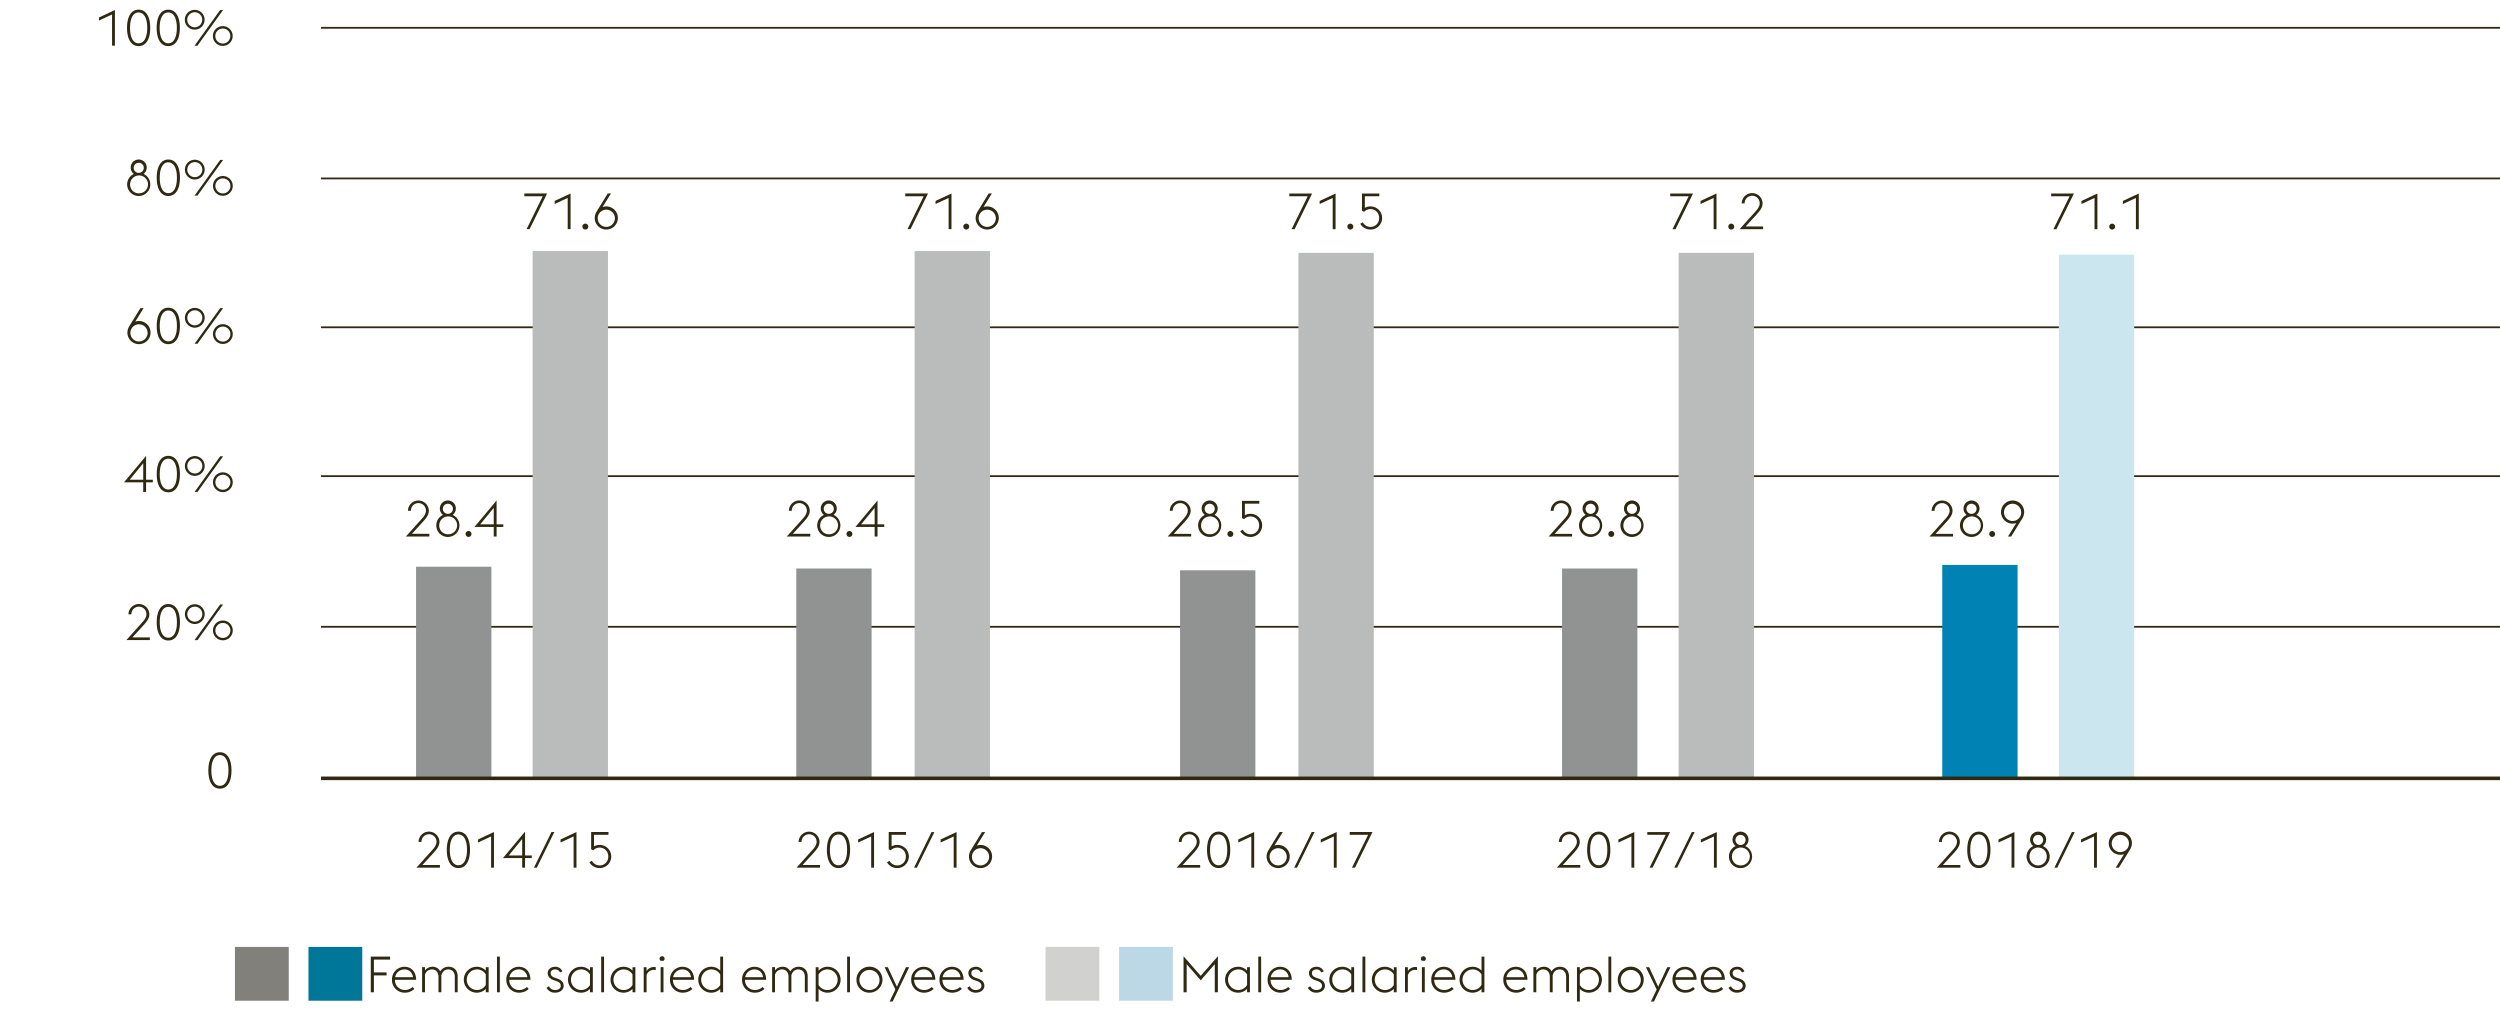 <svg xmlns="http://www.w3.org/2000/svg" width="1394" height="563" viewBox="0 0 1394 563"><path fill="none" stroke="#2f2912" d="M179 349.5h1218M179 265.5h1218"/><path d="M116.159 429.6c0-6.524 2.492-10.164 6.468-10.164s6.468 3.64 6.468 10.164-2.491 10.164-6.468 10.164-6.468-3.639-6.468-10.164zm6.468-8.6c-2.912 0-4.788 3-4.788 8.6s1.876 8.6 4.788 8.6 4.788-3 4.788-8.6-1.876-8.595-4.788-8.595z" fill="#2f2912"/><path fill="none" stroke="#2f2912" d="M179 182.5h1218M179 99.5h1218"/><g fill="#2f2912"><path d="M457.24 483.824h-13.1l8.9-9.912c1.512-1.652 2.3-3.108 2.3-4.536a4.2 4.2 0 0 0-8.4 0v.084h-1.625a5.826 5.826 0 0 1 11.649-.056c0 2.157-1.261 3.92-3.305 6.188l-6.159 6.72h9.743zM461.076 473.884c0-6.524 2.492-10.164 6.468-10.164s6.468 3.64 6.468 10.164-2.491 10.164-6.468 10.164-6.468-3.64-6.468-10.164zm6.468-8.6c-2.912 0-4.788 3-4.788 8.6s1.876 8.6 4.788 8.6 4.788-3 4.788-8.6-1.876-8.596-4.788-8.596zM485.772 466.408l-7.28 3.388v-1.708l8.876-4.144v19.88h-1.6zM494.592 480.828l1.372-.868a4.833 4.833 0 0 0 4.256 2.6 4.745 4.745 0 0 0 4.872-4.9 4.8 4.8 0 0 0-5.012-5.04 4.9 4.9 0 0 0-3.332 1.484l-1.2-.532v-9.632h9.66v1.54h-8.063v6.468a6.025 6.025 0 0 1 2.939-.811 6.456 6.456 0 1 1 .112 12.907 6.591 6.591 0 0 1-5.604-3.216zM519.428 463.944h1.6l-9.771 19.88h-1.6zM531.776 466.408L524.5 469.8v-1.708l8.876-4.144v19.88h-1.6zM540.288 477.608A7.016 7.016 0 0 1 541.38 474l6.16-10.052h1.792l-4.676 7.56a6.189 6.189 0 0 1 2.073-.363 6.454 6.454 0 1 1-6.441 6.467zm11.256 0a4.8 4.8 0 1 0-4.815 4.956 4.836 4.836 0 0 0 4.815-4.956z"/></g><path fill="#babbbb" d="M510 140h42v294h-42z"/><path fill="#919292" d="M444 317h42v117h-42z"/><g fill="#2f2912"><path d="M245.307 483.818H232.2l8.9-9.912c1.512-1.652 2.3-3.108 2.3-4.536a4.2 4.2 0 0 0-8.4 0v.084h-1.624a5.825 5.825 0 0 1 11.648-.056c0 2.157-1.26 3.92-3.3 6.188l-6.16 6.721h9.744zM249.143 473.878c0-6.524 2.492-10.164 6.467-10.164s6.468 3.64 6.468 10.164-2.491 10.164-6.468 10.164-6.467-3.642-6.467-10.164zm6.467-8.6c-2.912 0-4.788 3-4.788 8.6s1.876 8.6 4.788 8.6 4.788-3 4.788-8.6-1.876-8.596-4.788-8.596zM273.839 466.4l-7.28 3.389v-1.708l8.876-4.145v19.88h-1.6zM291.171 478.471h-10.725l12.321-14.757v13.3h3.752v1.456h-3.752v5.347h-1.6zm0-10.641l-7.532 9.185h7.532zM307.494 463.938h1.6l-9.772 19.88h-1.6zM319.843 466.4l-7.281 3.389v-1.708l8.876-4.145v19.88h-1.595zM328.662 480.822l1.372-.868a4.835 4.835 0 0 0 4.256 2.605 4.746 4.746 0 0 0 4.872-4.9 4.8 4.8 0 0 0-5.012-5.04 4.892 4.892 0 0 0-3.332 1.485l-1.2-.533v-9.632h9.66v1.541h-8.063v6.467a6.035 6.035 0 0 1 2.939-.811 6.456 6.456 0 1 1 .113 12.907 6.593 6.593 0 0 1-5.605-3.221z"/></g><g fill="#2f2912"><path d="M669.207 483.818H656.1l8.9-9.912c1.512-1.652 2.3-3.108 2.3-4.536a4.2 4.2 0 0 0-8.4 0v.084h-1.624a5.826 5.826 0 0 1 11.649-.056c0 2.157-1.261 3.92-3.3 6.188l-6.159 6.721h9.743zM673.043 473.878c0-6.524 2.492-10.164 6.468-10.164s6.468 3.64 6.468 10.164-2.492 10.164-6.468 10.164-6.468-3.642-6.468-10.164zm6.468-8.6c-2.912 0-4.788 3-4.788 8.6s1.876 8.6 4.788 8.6 4.788-3 4.788-8.6-1.876-8.596-4.788-8.596zM697.739 466.4l-7.28 3.389v-1.708l8.876-4.145v19.88h-1.6zM706.251 477.6a7.017 7.017 0 0 1 1.092-3.613l6.16-10.052h1.797l-4.676 7.561a6.163 6.163 0 0 1 2.072-.364 6.454 6.454 0 1 1-6.44 6.468zm11.256 0a4.8 4.8 0 1 0-4.816 4.956 4.837 4.837 0 0 0 4.816-4.956zM731.4 463.938h1.6l-9.771 19.88h-1.6zM743.743 466.4l-7.28 3.389v-1.708l8.876-4.145v19.88h-1.6zM762.867 465.479h-10.276v-1.541H765.3l-9.772 19.88h-1.68z"/></g><path fill="#babbbb" d="M724 141h42v293h-42z"/><path fill="#919292" d="M658 318h42v116h-42z"/><g fill="#2f2912"><path d="M881.154 483.83h-13.1l8.9-9.912c1.512-1.652 2.3-3.108 2.3-4.536a4.2 4.2 0 0 0-8.4 0v.084h-1.624a5.825 5.825 0 0 1 11.648-.056c0 2.156-1.261 3.92-3.3 6.188l-6.159 6.72h9.743zM884.99 473.89c0-6.524 2.492-10.164 6.468-10.164s6.468 3.64 6.468 10.164-2.491 10.164-6.468 10.164-6.468-3.64-6.468-10.164zm6.468-8.6c-2.912 0-4.788 3-4.788 8.6s1.876 8.6 4.788 8.6 4.788-3 4.788-8.6-1.876-8.596-4.788-8.596zM909.687 466.414l-7.281 3.388v-1.708l8.876-4.144v19.88h-1.6zM928.811 465.49h-10.277v-1.54h12.712l-9.771 19.88h-1.681zM943.342 463.95h1.6l-9.772 19.88h-1.6zM955.69 466.414l-7.28 3.388v-1.708l8.876-4.144v19.88h-1.6zM970.5 484.054a6.44 6.44 0 0 1-2.688-12.292 4.442 4.442 0 0 1-1.764-3.584 4.466 4.466 0 1 1 7.14 3.584 6.432 6.432 0 0 1-2.688 12.292zm0-1.484a4.988 4.988 0 1 0-4.788-4.956 4.813 4.813 0 0 0 4.788 4.956zm.112-11.4a2.8 2.8 0 0 0 2.716-3 2.82 2.82 0 1 0-2.968 3z"/></g><path fill="#babbbb" d="M936 141h42v293h-42z"/><path fill="#919292" d="M871 317h42v117h-42z"/><g fill="#2f2912"><path d="M1093.105 483.824H1080l8.9-9.912c1.512-1.652 2.3-3.108 2.3-4.536a4.2 4.2 0 0 0-8.4 0v.084h-1.624a5.825 5.825 0 0 1 11.648-.056c0 2.157-1.261 3.92-3.305 6.188l-6.159 6.72h9.743zM1096.941 473.884c0-6.524 2.493-10.164 6.468-10.164s6.468 3.64 6.468 10.164-2.491 10.164-6.468 10.164-6.468-3.64-6.468-10.164zm6.468-8.6c-2.912 0-4.788 3-4.788 8.6s1.876 8.6 4.788 8.6 4.788-3 4.788-8.6-1.876-8.596-4.788-8.596zM1121.638 466.408l-7.281 3.388v-1.708l8.876-4.144v19.88h-1.6zM1136.449 484.048a6.44 6.44 0 0 1-2.687-12.292 4.439 4.439 0 0 1-1.765-3.584 4.467 4.467 0 1 1 7.141 3.584 6.432 6.432 0 0 1-2.689 12.292zm0-1.484a4.812 4.812 0 0 0 4.817-4.956 4.807 4.807 0 1 0-9.605 0 4.79 4.79 0 0 0 4.788 4.956zm.113-11.4a2.8 2.8 0 0 0 2.715-3 2.82 2.82 0 1 0-2.967 3zM1155.293 463.944h1.6l-9.772 19.88h-1.6zM1167.642 466.408l-7.281 3.388v-1.708l8.876-4.144v19.88h-1.6zM1184.386 476.264a6.2 6.2 0 0 1-2.073.364 6.454 6.454 0 1 1 6.44-6.468 7 7 0 0 1-1.092 3.612l-6.187 10.052h-1.765zm2.716-6.1a4.806 4.806 0 1 0-4.789 4.985 4.791 4.791 0 0 0 4.787-4.989z"/></g><path fill="#cce6f0" d="M1148 142h42v292h-42z"/><path fill="#0082b4" d="M1083 315h42v119h-42z"/><path fill="#babbbb" d="M297 140h42v294h-42z"/><path fill="#919292" d="M232 316h42v118h-42z"/><path fill="none" stroke="#2f2912" d="M179 15.5h1218"/><path fill="none" stroke="#2f2912" stroke-width="2" d="M179 434h1218"/><g><g fill="#2f2912"><path d="M83.558 356.916h-13.1l8.9-9.912c1.512-1.652 2.3-3.108 2.3-4.536a4.2 4.2 0 0 0-8.4 0v.084H71.63a5.825 5.825 0 0 1 11.648-.056c0 2.156-1.26 3.92-3.3 6.188l-6.16 6.72h9.744zM87.394 346.976c0-6.524 2.492-10.164 6.467-10.164s6.468 3.64 6.468 10.164-2.491 10.164-6.468 10.164-6.467-3.64-6.467-10.164zm6.467-8.6c-2.912 0-4.788 3-4.788 8.6s1.876 8.6 4.788 8.6 4.788-3 4.788-8.6-1.876-8.596-4.788-8.596zM103.1 342.44a5.516 5.516 0 1 1 5.515 5.516 5.526 5.526 0 0 1-5.515-5.516zm9.715 0a4.186 4.186 0 1 0-4.2 4.2 4.212 4.212 0 0 0 4.203-4.2zm9.968-5.4h1.624l-14.28 19.88h-1.624zm-4.032 14.476a5.516 5.516 0 1 1 5.516 5.516 5.527 5.527 0 0 1-5.513-5.52zm9.716 0a4.186 4.186 0 1 0-4.2 4.2 4.212 4.212 0 0 0 4.203-4.204z"/></g><g fill="#2f2912"><path d="M79.862 268.947H69.138l12.32-14.756v13.3h3.752v1.456h-3.752v5.353h-1.6zm0-10.64l-7.532 9.184h7.532zM87.394 264.355c0-6.524 2.492-10.164 6.467-10.164s6.468 3.64 6.468 10.164-2.491 10.164-6.468 10.164-6.467-3.64-6.467-10.164zm6.467-8.6c-2.912 0-4.788 3-4.788 8.6s1.876 8.6 4.788 8.6 4.788-3 4.788-8.6-1.876-8.596-4.788-8.596zM103.1 259.819a5.516 5.516 0 1 1 5.515 5.516 5.526 5.526 0 0 1-5.515-5.516zm9.715 0a4.186 4.186 0 1 0-4.2 4.2 4.212 4.212 0 0 0 4.203-4.2zm9.968-5.4h1.624L110.13 274.3h-1.624zm-4.032 14.476a5.516 5.516 0 1 1 5.516 5.516 5.527 5.527 0 0 1-5.513-5.52zm9.716 0a4.186 4.186 0 1 0-4.2 4.2 4.212 4.212 0 0 0 4.203-4.204z"/></g><g fill="#2f2912"><path d="M77.342 109.279a6.44 6.44 0 0 1-2.688-12.292A4.442 4.442 0 0 1 72.89 93.4a4.466 4.466 0 1 1 7.14 3.584 6.432 6.432 0 0 1-2.688 12.292zm0-1.484a4.988 4.988 0 1 0-4.788-4.956 4.813 4.813 0 0 0 4.788 4.961zm.112-11.4A2.8 2.8 0 0 0 80.17 93.4a2.82 2.82 0 1 0-2.97 3zM87.394 99.115c0-6.524 2.492-10.164 6.467-10.164s6.468 3.64 6.468 10.164-2.491 10.164-6.468 10.164-6.467-3.64-6.467-10.164zm6.467-8.6c-2.912 0-4.788 3-4.788 8.6s1.876 8.6 4.788 8.6 4.788-3 4.788-8.6-1.876-8.596-4.788-8.596zM103.1 94.579a5.516 5.516 0 1 1 5.515 5.516 5.527 5.527 0 0 1-5.515-5.516zm9.715 0a4.186 4.186 0 1 0-4.2 4.2 4.212 4.212 0 0 0 4.203-4.2zm9.968-5.4h1.624l-14.28 19.88h-1.624zm-4.032 14.475a5.516 5.516 0 1 1 5.516 5.517 5.527 5.527 0 0 1-5.513-5.521zm9.716 0a4.186 4.186 0 1 0-4.2 4.2 4.211 4.211 0 0 0 4.203-4.204z"/></g><g fill="#2f2912"><path d="M71.042 185.462a7.013 7.013 0 0 1 1.092-3.612l6.16-10.052h1.792l-4.676 7.56a6.188 6.188 0 0 1 2.072-.364 6.454 6.454 0 1 1-6.44 6.468zm11.256 0a4.8 4.8 0 1 0-4.816 4.956 4.837 4.837 0 0 0 4.818-4.956zM87.394 181.738c0-6.524 2.492-10.164 6.467-10.164s6.468 3.64 6.468 10.164-2.491 10.162-6.468 10.162-6.467-3.638-6.467-10.162zm6.467-8.6c-2.912 0-4.788 3-4.788 8.6s1.876 8.6 4.788 8.6 4.788-3 4.788-8.6-1.876-8.596-4.788-8.596zM103.1 177.2a5.516 5.516 0 1 1 5.515 5.516 5.526 5.526 0 0 1-5.515-5.516zm9.715 0a4.186 4.186 0 1 0-4.2 4.2 4.212 4.212 0 0 0 4.203-4.2zm9.968-5.4h1.624l-14.28 19.88h-1.624zm-4.032 14.475a5.516 5.516 0 1 1 5.516 5.517 5.527 5.527 0 0 1-5.513-5.519zm9.716 0a4.186 4.186 0 1 0-4.2 4.2 4.212 4.212 0 0 0 4.203-4.202z"/></g><g fill="#2f2912"><path d="M515.036 109.434H504.76v-1.54h12.712l-9.772 19.879h-1.68zM528.951 110.357l-7.279 3.389v-1.708l8.875-4.144v19.879h-1.6zM537.128 126.346A1.652 1.652 0 1 1 538.78 128a1.684 1.684 0 0 1-1.652-1.654zM544.016 121.558a7.025 7.025 0 0 1 1.091-3.613l6.161-10.051h1.792l-4.676 7.56a6.154 6.154 0 0 1 2.072-.364 6.454 6.454 0 1 1-6.44 6.468zm11.255 0a4.8 4.8 0 1 0-4.815 4.956 4.836 4.836 0 0 0 4.815-4.956z"/></g><g fill="#2f2912"><path d="M451.807 299.172H438.7l8.9-9.912c1.512-1.652 2.3-3.108 2.3-4.536a4.2 4.2 0 0 0-8.4 0v.084h-1.624a5.825 5.825 0 0 1 11.648-.056c0 2.156-1.26 3.92-3.3 6.188l-6.16 6.72h9.744zM462.11 299.4a6.44 6.44 0 0 1-2.687-12.292 4.44 4.44 0 0 1-1.765-3.584 4.467 4.467 0 1 1 7.142 3.576 6.432 6.432 0 0 1-2.69 12.3zm0-1.484a4.988 4.988 0 1 0-4.788-4.956 4.813 4.813 0 0 0 4.788 4.952zm.113-11.4a2.8 2.8 0 0 0 2.715-3 2.819 2.819 0 1 0-2.967 3zM472 297.744a1.652 1.652 0 1 1 1.652 1.652 1.685 1.685 0 0 1-1.652-1.652zM487.7 293.824h-10.721l12.32-14.756v13.3h3.752v1.456H489.3v5.348h-1.6zm0-10.64l-7.532 9.184h7.532z"/></g><g fill="#2f2912"><path d="M664.2 299.184h-13.1l8.9-9.913c1.512-1.651 2.3-3.107 2.3-4.536a4.2 4.2 0 0 0-8.4 0v.084h-1.624a5.826 5.826 0 0 1 11.649-.055c0 2.156-1.261 3.92-3.3 6.188l-6.159 6.72h9.734zM674.507 299.408a6.44 6.44 0 0 1-2.688-12.292 4.442 4.442 0 0 1-1.764-3.584 4.466 4.466 0 1 1 7.14 3.584 6.432 6.432 0 0 1-2.688 12.292zm0-1.484a4.988 4.988 0 1 0-4.788-4.956 4.813 4.813 0 0 0 4.788 4.956zm.112-11.4a2.8 2.8 0 0 0 2.716-3 2.82 2.82 0 1 0-2.968 3zM684.392 297.756a1.652 1.652 0 1 1 1.652 1.652 1.685 1.685 0 0 1-1.652-1.652zM691.587 296.188l1.372-.869a4.834 4.834 0 0 0 4.256 2.6 4.746 4.746 0 0 0 4.872-4.9 4.8 4.8 0 0 0-5.012-5.04 4.9 4.9 0 0 0-3.332 1.485l-1.2-.532V279.3h9.66v1.54h-8.063v6.468a6.025 6.025 0 0 1 2.939-.812 6.457 6.457 0 1 1 .113 12.908 6.593 6.593 0 0 1-5.605-3.216z"/></g><g fill="#2f2912"><path d="M729.2 109.449h-10.274v-1.54h12.712l-9.772 19.88h-1.68zM743.117 110.373l-7.279 3.388v-1.708l8.875-4.144v19.88h-1.6zM751.294 126.361a1.652 1.652 0 1 1 1.652 1.652 1.685 1.685 0 0 1-1.652-1.652zM758.489 124.793l1.372-.868a4.836 4.836 0 0 0 4.256 2.6 4.745 4.745 0 0 0 4.872-4.9 4.8 4.8 0 0 0-5.011-5.04 4.892 4.892 0 0 0-3.332 1.484l-1.2-.532v-9.632h9.654v1.54h-8.064v6.468a6.026 6.026 0 0 1 2.94-.812 6.457 6.457 0 1 1 .112 12.908 6.594 6.594 0 0 1-5.599-3.216z"/></g><g fill="#2f2912"><path d="M876.6 299.184h-13.1l8.9-9.913c1.512-1.651 2.3-3.107 2.3-4.536a4.2 4.2 0 0 0-8.4 0v.084h-1.624a5.825 5.825 0 0 1 11.648-.055c0 2.156-1.261 3.92-3.3 6.188l-6.16 6.72h9.736zM886.907 299.408a6.44 6.44 0 0 1-2.687-12.292 4.44 4.44 0 0 1-1.765-3.584 4.467 4.467 0 1 1 7.141 3.584 6.432 6.432 0 0 1-2.689 12.292zm0-1.484a4.988 4.988 0 1 0-4.788-4.956 4.813 4.813 0 0 0 4.788 4.956zm.113-11.4a2.8 2.8 0 0 0 2.715-3 2.82 2.82 0 1 0-2.967 3zM896.792 297.756a1.652 1.652 0 1 1 1.652 1.652 1.685 1.685 0 0 1-1.652-1.652zM909.979 299.408a6.44 6.44 0 0 1-2.687-12.292 4.443 4.443 0 0 1-1.765-3.584 4.467 4.467 0 1 1 7.141 3.584 6.432 6.432 0 0 1-2.689 12.292zm0-1.484a4.988 4.988 0 1 0-4.788-4.956 4.813 4.813 0 0 0 4.788 4.956zm.113-11.4a2.8 2.8 0 0 0 2.716-3 2.82 2.82 0 1 0-2.968 3z"/></g><g fill="#2f2912"><path d="M941.6 109.449h-10.274v-1.54h12.712l-9.771 19.88h-1.681zM955.518 110.373l-7.28 3.388v-1.708l8.875-4.144v19.88h-1.6zM963.694 126.361a1.652 1.652 0 1 1 1.653 1.652 1.686 1.686 0 0 1-1.653-1.652zM983.1 127.789H970l8.9-9.912c1.512-1.652 2.3-3.108 2.3-4.536a4.2 4.2 0 0 0-8.4 0v.084h-1.63a5.825 5.825 0 0 1 11.648-.056c0 2.156-1.26 3.92-3.3 6.188l-6.16 6.72h9.742z"/></g><g fill="#2f2912"><path d="M206.753 533.413h10.752v1.652h-9.017v7.14h7.057v1.68h-7.057v9.408h-1.735zM218.568 546.293a7.023 7.023 0 0 1 6.832-7.224c3.668 0 6.524 2.324 6.636 7.252h-11.815a5.508 5.508 0 0 0 5.46 5.712 6.166 6.166 0 0 0 4.367-1.708l1.009 1.12a7.7 7.7 0 0 1-5.376 2.072 7.042 7.042 0 0 1-7.113-7.224zm1.764-1.4h9.94a4.658 4.658 0 0 0-4.928-4.34 5.158 5.158 0 0 0-5.012 4.34zM253.6 544.669c0-2.632-1.512-4.116-3.613-4.116s-3.415 1.4-3.92 3.388a2.94 2.94 0 0 1 .029.5v8.848h-1.6v-8.624c0-2.632-1.54-4.116-3.641-4.116a3.986 3.986 0 0 0-3.891 3.024v9.716h-1.6v-14h1.6v1.82a5.226 5.226 0 0 1 4.312-2.044 4.533 4.533 0 0 1 4.172 2.576 5.438 5.438 0 0 1 4.76-2.576c2.939 0 4.983 2.016 4.983 5.376v8.848H253.6zM270.871 551.389a6.82 6.82 0 0 1-5.151 2.128 7.225 7.225 0 0 1 0-14.448 6.744 6.744 0 0 1 5.151 2.156v-1.932h1.6v14h-1.6zm0-2.156v-5.908a5.793 5.793 0 0 0-5.151-2.772 5.747 5.747 0 0 0 0 11.48 5.692 5.692 0 0 0 5.151-2.8zM277.116 533.413h1.6v19.88h-1.6zM282.323 546.293a7.023 7.023 0 0 1 6.832-7.224c3.668 0 6.524 2.324 6.636 7.252h-11.815a5.507 5.507 0 0 0 5.46 5.712 6.166 6.166 0 0 0 4.367-1.708l1.009 1.12a7.706 7.706 0 0 1-5.376 2.072 7.042 7.042 0 0 1-7.113-7.224zm1.764-1.4h9.94a4.658 4.658 0 0 0-4.927-4.34 5.157 5.157 0 0 0-5.013 4.34zM304.75 550.773l1.372-.84a3.651 3.651 0 0 0 3.416 2.1c1.736 0 3.136-.868 3.136-2.3 0-1.372-.756-2.1-2.772-2.8l-1.288-.448c-2.52-.9-3.219-2.492-3.219-3.976 0-1.9 1.735-3.444 4.227-3.444a4.176 4.176 0 0 1 3.976 2.576l-1.371.588a2.7 2.7 0 0 0-2.661-1.68c-1.372 0-2.52.728-2.52 1.988 0 1.092.42 1.96 2.324 2.632l1.372.476c2.352.84 3.556 2.128 3.556 4.06 0 1.988-1.764 3.808-4.844 3.808a5.1 5.1 0 0 1-4.704-2.74zM328.97 551.389a6.822 6.822 0 0 1-5.152 2.128 7.225 7.225 0 0 1 0-14.448 6.746 6.746 0 0 1 5.152 2.156v-1.932h1.595v14h-1.595zm0-2.156v-5.908a5.8 5.8 0 0 0-5.152-2.772 5.747 5.747 0 0 0 0 11.48 5.692 5.692 0 0 0 5.152-2.8zM335.215 533.413h1.6v19.88h-1.6zM352.686 551.389a6.822 6.822 0 0 1-5.152 2.128 7.225 7.225 0 0 1 0-14.448 6.746 6.746 0 0 1 5.152 2.156v-1.932h1.6v14h-1.6zm0-2.156v-5.908a5.8 5.8 0 0 0-5.152-2.772 5.747 5.747 0 0 0 0 11.48 5.7 5.7 0 0 0 5.152-2.8zM358.93 539.293h1.595v2.128a4.954 4.954 0 0 1 4.2-2.212 5.145 5.145 0 0 1 .923.084v1.652a4.856 4.856 0 0 0-1.091-.14 4.227 4.227 0 0 0-4.033 2.912v9.576h-1.594zM367.777 534.589a1.4 1.4 0 0 1 2.8 0 1.406 1.406 0 0 1-.616 1.148h-1.568a1.406 1.406 0 0 1-.616-1.148zm.588 4.7h1.6v14h-1.6zM373.573 546.293a7.023 7.023 0 0 1 6.832-7.224c3.668 0 6.524 2.324 6.636 7.252h-11.815a5.507 5.507 0 0 0 5.46 5.712 6.166 6.166 0 0 0 4.367-1.708l1.009 1.12a7.706 7.706 0 0 1-5.376 2.072 7.042 7.042 0 0 1-7.113-7.224zm1.764-1.4h9.94a4.658 4.658 0 0 0-4.927-4.34 5.157 5.157 0 0 0-5.013 4.34zM401.6 551.389a6.822 6.822 0 0 1-5.152 2.128 7.225 7.225 0 0 1 0-14.448 6.746 6.746 0 0 1 5.152 2.156v-7.812h1.6v19.88h-1.6zm0-2.156v-5.908a5.8 5.8 0 0 0-5.152-2.772 5.747 5.747 0 0 0 0 11.48 5.7 5.7 0 0 0 5.152-2.8zM413.753 546.293a7.023 7.023 0 0 1 6.832-7.224c3.668 0 6.523 2.324 6.636 7.252h-11.816a5.508 5.508 0 0 0 5.46 5.712 6.164 6.164 0 0 0 4.367-1.708l1.009 1.12a7.7 7.7 0 0 1-5.376 2.072 7.042 7.042 0 0 1-7.112-7.224zm1.764-1.4h9.94a4.658 4.658 0 0 0-4.928-4.34 5.157 5.157 0 0 0-5.012 4.34zM448.78 544.669c0-2.632-1.511-4.116-3.612-4.116s-3.415 1.4-3.92 3.388a3.043 3.043 0 0 1 .028.5v8.848h-1.6v-8.624c0-2.632-1.54-4.116-3.641-4.116a3.988 3.988 0 0 0-3.892 3.024v9.716h-1.6v-14h1.6v1.82a5.228 5.228 0 0 1 4.313-2.044 4.534 4.534 0 0 1 4.172 2.576 5.436 5.436 0 0 1 4.76-2.576c2.939 0 4.983 2.016 4.983 5.376v8.848h-1.6zM454.828 539.293h1.6v1.96a6.746 6.746 0 0 1 5.18-2.184 7.225 7.225 0 0 1 0 14.448 6.724 6.724 0 0 1-5.18-2.156v7.084h-1.6zm1.6 4.088v5.852a5.74 5.74 0 0 0 5.18 2.8 5.747 5.747 0 0 0 0-11.48 5.759 5.759 0 0 0-5.184 2.828zM472.355 533.413h1.6v19.88h-1.6zM477.563 546.293a7.252 7.252 0 1 1 7.252 7.224 7.091 7.091 0 0 1-7.252-7.224zm12.852 0a5.6 5.6 0 1 0-5.6 5.74 5.51 5.51 0 0 0 5.6-5.74zM499.263 551.753l-5.992-12.46h1.791l5.041 10.892 5.068-10.892h1.792l-9.212 19.152h-1.708zM508.083 546.293a7.023 7.023 0 0 1 6.832-7.224c3.668 0 6.523 2.324 6.636 7.252h-11.816a5.508 5.508 0 0 0 5.46 5.712 6.164 6.164 0 0 0 4.367-1.708l1.009 1.12a7.7 7.7 0 0 1-5.376 2.072 7.042 7.042 0 0 1-7.112-7.224zm1.764-1.4h9.94a4.658 4.658 0 0 0-4.928-4.34 5.157 5.157 0 0 0-5.012 4.34zM523.847 546.293a7.022 7.022 0 0 1 6.832-7.224c3.668 0 6.523 2.324 6.635 7.252H525.5a5.508 5.508 0 0 0 5.46 5.712 6.166 6.166 0 0 0 4.367-1.708l1.009 1.12a7.7 7.7 0 0 1-5.376 2.072 7.041 7.041 0 0 1-7.113-7.224zm1.763-1.4h9.941a4.659 4.659 0 0 0-4.928-4.34 5.158 5.158 0 0 0-5.013 4.34zM539.33 550.773l1.372-.84a3.651 3.651 0 0 0 3.416 2.1c1.736 0 3.136-.868 3.136-2.3 0-1.372-.756-2.1-2.772-2.8l-1.288-.448c-2.52-.9-3.219-2.492-3.219-3.976 0-1.9 1.735-3.444 4.227-3.444a4.175 4.175 0 0 1 3.976 2.576l-1.371.588a2.7 2.7 0 0 0-2.661-1.68c-1.372 0-2.52.728-2.52 1.988 0 1.092.42 1.96 2.324 2.632l1.372.476c2.352.84 3.556 2.128 3.556 4.06 0 1.988-1.764 3.808-4.844 3.808a5.1 5.1 0 0 1-4.704-2.74z"/></g><g fill="#2f2912"><path d="M659.946 533.189l9.575 10.948 9.577-10.948v20.1h-1.737v-15.68l-7.84 9.016-7.839-9.016v15.68h-1.736zM695.365 551.389a6.82 6.82 0 0 1-5.151 2.128 7.225 7.225 0 0 1 0-14.448 6.744 6.744 0 0 1 5.151 2.156v-1.932h1.6v14h-1.6zm0-2.156v-5.908a5.793 5.793 0 0 0-5.151-2.772 5.747 5.747 0 0 0 0 11.48 5.692 5.692 0 0 0 5.151-2.8zM701.609 533.413h1.6v19.88h-1.6zM706.817 546.293a7.023 7.023 0 0 1 6.832-7.224c3.668 0 6.524 2.324 6.636 7.252H708.47a5.508 5.508 0 0 0 5.46 5.712 6.166 6.166 0 0 0 4.367-1.708l1.009 1.12a7.7 7.7 0 0 1-5.376 2.072 7.042 7.042 0 0 1-7.113-7.224zm1.764-1.4h9.94a4.658 4.658 0 0 0-4.927-4.34 5.158 5.158 0 0 0-5.013 4.34zM729.244 550.773l1.372-.84a3.651 3.651 0 0 0 3.416 2.1c1.737 0 3.136-.868 3.136-2.3 0-1.372-.756-2.1-2.772-2.8l-1.288-.448c-2.52-.9-3.219-2.492-3.219-3.976 0-1.9 1.735-3.444 4.227-3.444a4.175 4.175 0 0 1 3.976 2.576l-1.371.588a2.7 2.7 0 0 0-2.66-1.68c-1.373 0-2.521.728-2.521 1.988 0 1.092.42 1.96 2.324 2.632l1.372.476c2.352.84 3.556 2.128 3.556 4.06 0 1.988-1.764 3.808-4.844 3.808a5.1 5.1 0 0 1-4.704-2.74zM753.464 551.389a6.822 6.822 0 0 1-5.152 2.128 7.225 7.225 0 0 1 0-14.448 6.746 6.746 0 0 1 5.152 2.156v-1.932h1.6v14h-1.6zm0-2.156v-5.908a5.8 5.8 0 0 0-5.152-2.772 5.747 5.747 0 0 0 0 11.48 5.692 5.692 0 0 0 5.152-2.8zM759.708 533.413h1.6v19.88h-1.6zM777.18 551.389a6.822 6.822 0 0 1-5.152 2.128 7.225 7.225 0 0 1 0-14.448 6.746 6.746 0 0 1 5.152 2.156v-1.932h1.6v14h-1.6zm0-2.156v-5.908a5.8 5.8 0 0 0-5.152-2.772 5.747 5.747 0 0 0 0 11.48 5.692 5.692 0 0 0 5.152-2.8zM783.424 539.293h1.6v2.128a4.952 4.952 0 0 1 4.2-2.212 5.164 5.164 0 0 1 .924.084v1.652a4.872 4.872 0 0 0-1.092-.14 4.225 4.225 0 0 0-4.032 2.912v9.576h-1.6zM792.271 534.589a1.4 1.4 0 1 1 2.8 0 1.406 1.406 0 0 1-.616 1.148h-1.568a1.406 1.406 0 0 1-.616-1.148zm.588 4.7h1.6v14h-1.6zM798.067 546.293a7.023 7.023 0 0 1 6.832-7.224c3.668 0 6.524 2.324 6.636 7.252H799.72a5.508 5.508 0 0 0 5.46 5.712 6.166 6.166 0 0 0 4.367-1.708l1.009 1.12a7.7 7.7 0 0 1-5.376 2.072 7.042 7.042 0 0 1-7.113-7.224zm1.764-1.4h9.94a4.658 4.658 0 0 0-4.927-4.34 5.158 5.158 0 0 0-5.013 4.34zM826.1 551.389a6.822 6.822 0 0 1-5.152 2.128 7.225 7.225 0 0 1 0-14.448 6.746 6.746 0 0 1 5.152 2.156v-7.812h1.6v19.88h-1.6zm0-2.156v-5.908a5.8 5.8 0 0 0-5.152-2.772 5.747 5.747 0 0 0 0 11.48 5.692 5.692 0 0 0 5.152-2.8zM838.246 546.293a7.023 7.023 0 0 1 6.832-7.224c3.668 0 6.524 2.324 6.636 7.252H839.9a5.508 5.508 0 0 0 5.46 5.712 6.169 6.169 0 0 0 4.368-1.708l1.008 1.12a7.7 7.7 0 0 1-5.376 2.072 7.042 7.042 0 0 1-7.114-7.224zm1.764-1.4h9.94a4.658 4.658 0 0 0-4.929-4.34 5.157 5.157 0 0 0-5.011 4.34zM873.273 544.669c0-2.632-1.511-4.116-3.612-4.116s-3.415 1.4-3.92 3.388a2.94 2.94 0 0 1 .029.5v8.848h-1.6v-8.624c0-2.632-1.54-4.116-3.641-4.116a3.985 3.985 0 0 0-3.891 3.024v9.716h-1.6v-14h1.6v1.82a5.225 5.225 0 0 1 4.312-2.044 4.534 4.534 0 0 1 4.172 2.576 5.436 5.436 0 0 1 4.76-2.576c2.939 0 4.983 2.016 4.983 5.376v8.848h-1.6zM879.321 539.293h1.6v1.96a6.746 6.746 0 0 1 5.18-2.184 7.225 7.225 0 0 1 0 14.448 6.724 6.724 0 0 1-5.18-2.156v7.084h-1.6zm1.6 4.088v5.852a5.74 5.74 0 0 0 5.18 2.8 5.747 5.747 0 0 0 0-11.48 5.759 5.759 0 0 0-5.184 2.828zM896.85 533.413h1.6v19.88h-1.6zM902.057 546.293a7.252 7.252 0 1 1 7.252 7.224 7.091 7.091 0 0 1-7.252-7.224zm12.851 0a5.6 5.6 0 1 0-5.6 5.74 5.509 5.509 0 0 0 5.6-5.74zM923.757 551.753l-5.992-12.46h1.792l5.04 10.892 5.068-10.892h1.792l-9.212 19.152h-1.708zM932.576 546.293a7.023 7.023 0 0 1 6.832-7.224c3.668 0 6.524 2.324 6.636 7.252h-11.815a5.507 5.507 0 0 0 5.459 5.712 6.167 6.167 0 0 0 4.368-1.708l1.008 1.12a7.7 7.7 0 0 1-5.376 2.072 7.042 7.042 0 0 1-7.112-7.224zm1.764-1.4h9.94a4.658 4.658 0 0 0-4.928-4.34 5.157 5.157 0 0 0-5.012 4.34zM948.34 546.293a7.023 7.023 0 0 1 6.832-7.224c3.668 0 6.523 2.324 6.636 7.252h-11.816a5.508 5.508 0 0 0 5.46 5.712 6.166 6.166 0 0 0 4.367-1.708l1.009 1.12a7.7 7.7 0 0 1-5.376 2.072 7.042 7.042 0 0 1-7.112-7.224zm1.764-1.4h9.94a4.659 4.659 0 0 0-4.929-4.34 5.156 5.156 0 0 0-5.015 4.34zM963.823 550.773l1.372-.84a3.651 3.651 0 0 0 3.416 2.1c1.737 0 3.136-.868 3.136-2.3 0-1.372-.756-2.1-2.771-2.8l-1.288-.448c-2.521-.9-3.22-2.492-3.22-3.976 0-1.9 1.735-3.444 4.227-3.444a4.177 4.177 0 0 1 3.977 2.576l-1.372.588a2.7 2.7 0 0 0-2.66-1.68c-1.372 0-2.521.728-2.521 1.988 0 1.092.42 1.96 2.324 2.632l1.372.476c2.352.84 3.556 2.128 3.556 4.06 0 1.988-1.764 3.808-4.844 3.808a5.1 5.1 0 0 1-4.704-2.74z"/></g><g fill="#2f2912"><path d="M1089 299.184h-13.1l8.905-9.913c1.511-1.651 2.3-3.107 2.3-4.536a4.2 4.2 0 0 0-8.4 0v.084h-1.624a5.826 5.826 0 0 1 11.649-.055c0 2.156-1.261 3.92-3.305 6.188l-6.159 6.72H1089zM1099.306 299.408a6.44 6.44 0 0 1-2.688-12.292 4.442 4.442 0 0 1-1.764-3.584 4.466 4.466 0 1 1 7.14 3.584 6.432 6.432 0 0 1-2.688 12.292zm0-1.484a4.988 4.988 0 1 0-4.788-4.956 4.813 4.813 0 0 0 4.788 4.956zm.112-11.4a2.8 2.8 0 0 0 2.716-3 2.82 2.82 0 1 0-2.968 3zM1109.19 297.756a1.652 1.652 0 1 1 1.653 1.652 1.686 1.686 0 0 1-1.653-1.652zM1124.311 291.624a6.2 6.2 0 0 1-2.073.363 6.454 6.454 0 1 1 6.44-6.467 7.016 7.016 0 0 1-1.092 3.612l-6.188 10.052h-1.764zm2.715-6.1a4.805 4.805 0 1 0-4.788 4.984 4.79 4.79 0 0 0 4.788-4.988z"/></g><g fill="#2f2912"><path d="M1154 109.449h-10.276v-1.54h12.712l-9.772 19.88h-1.681zM1167.916 110.373l-7.279 3.388v-1.708l8.875-4.144v19.88h-1.6zM1176.093 126.361a1.652 1.652 0 1 1 1.652 1.652 1.685 1.685 0 0 1-1.652-1.652zM1190.988 110.373l-7.279 3.388v-1.708l8.875-4.144v19.88h-1.6z"/></g><g fill="#2f2912"><path d="M302.638 109.434h-10.277v-1.54h12.712l-9.773 19.879h-1.681zM316.553 110.357l-7.28 3.389v-1.708l8.875-4.144v19.879h-1.6zM324.729 126.346a1.652 1.652 0 1 1 1.653 1.654 1.685 1.685 0 0 1-1.653-1.654zM331.617 121.558a7.017 7.017 0 0 1 1.092-3.613l6.16-10.051h1.792l-4.676 7.56a6.164 6.164 0 0 1 2.073-.364 6.454 6.454 0 1 1-6.441 6.468zm11.256 0a4.8 4.8 0 1 0-4.815 4.956 4.837 4.837 0 0 0 4.815-4.956z"/></g><g fill="#2f2912"><path d="M239.408 299.172h-13.1l8.9-9.912c1.512-1.652 2.3-3.108 2.3-4.536a4.2 4.2 0 0 0-8.4 0v.084h-1.628a5.826 5.826 0 0 1 11.649-.056c0 2.156-1.261 3.92-3.3 6.188l-6.159 6.72h9.743zM249.712 299.4a6.44 6.44 0 0 1-2.688-12.292 4.442 4.442 0 0 1-1.764-3.584 4.466 4.466 0 1 1 7.14 3.584 6.432 6.432 0 0 1-2.688 12.292zm0-1.484a4.988 4.988 0 1 0-4.788-4.956 4.813 4.813 0 0 0 4.788 4.952zm.112-11.4a2.8 2.8 0 0 0 2.716-3 2.82 2.82 0 1 0-2.968 3zM259.6 297.744a1.652 1.652 0 1 1 1.652 1.652 1.685 1.685 0 0 1-1.652-1.652zM275.305 293.824H264.58l12.32-14.756v13.3h3.752v1.456H276.9v5.348h-1.595zm0-10.64l-7.533 9.184h7.533z"/></g><g fill="#2f2912"><path d="M62.485 8.068l-7.28 3.389V9.749L64.081 5.6v19.88h-1.6zM70.829 15.544c0-6.523 2.492-10.164 6.468-10.164s6.468 3.641 6.468 10.164-2.492 10.164-6.465 10.164-6.471-3.64-6.471-10.164zm6.468-8.6c-2.912 0-4.788 3-4.788 8.6s1.876 8.6 4.788 8.6 4.788-3 4.788-8.6-1.876-8.596-4.785-8.596zM87.35 15.544c0-6.523 2.492-10.164 6.467-10.164s6.468 3.641 6.468 10.164-2.491 10.164-6.468 10.164-6.467-3.64-6.467-10.164zm6.467-8.6c-2.912 0-4.788 3-4.788 8.6s1.876 8.6 4.788 8.6 4.788-3 4.788-8.6-1.876-8.596-4.788-8.596zM103.058 11.009a5.516 5.516 0 1 1 5.515 5.515 5.526 5.526 0 0 1-5.515-5.515zm9.715 0a4.186 4.186 0 1 0-4.2 4.2 4.212 4.212 0 0 0 4.2-4.2zm9.968-5.4h1.624l-14.28 19.88h-1.624zm-4.032 14.471a5.516 5.516 0 1 1 5.516 5.517 5.527 5.527 0 0 1-5.516-5.517zm9.716 0a4.186 4.186 0 1 0-4.2 4.2 4.212 4.212 0 0 0 4.2-4.2z"/></g><path fill="#81807a" d="M131 528h30v30h-30z"/><path fill="#007699" d="M172 528h30v30h-30z"/><path fill="#d1d1cf" d="M583 528h30v30h-30z"/><path fill="#bcd8e7" d="M624 528h30v30h-30z"/></g></svg>